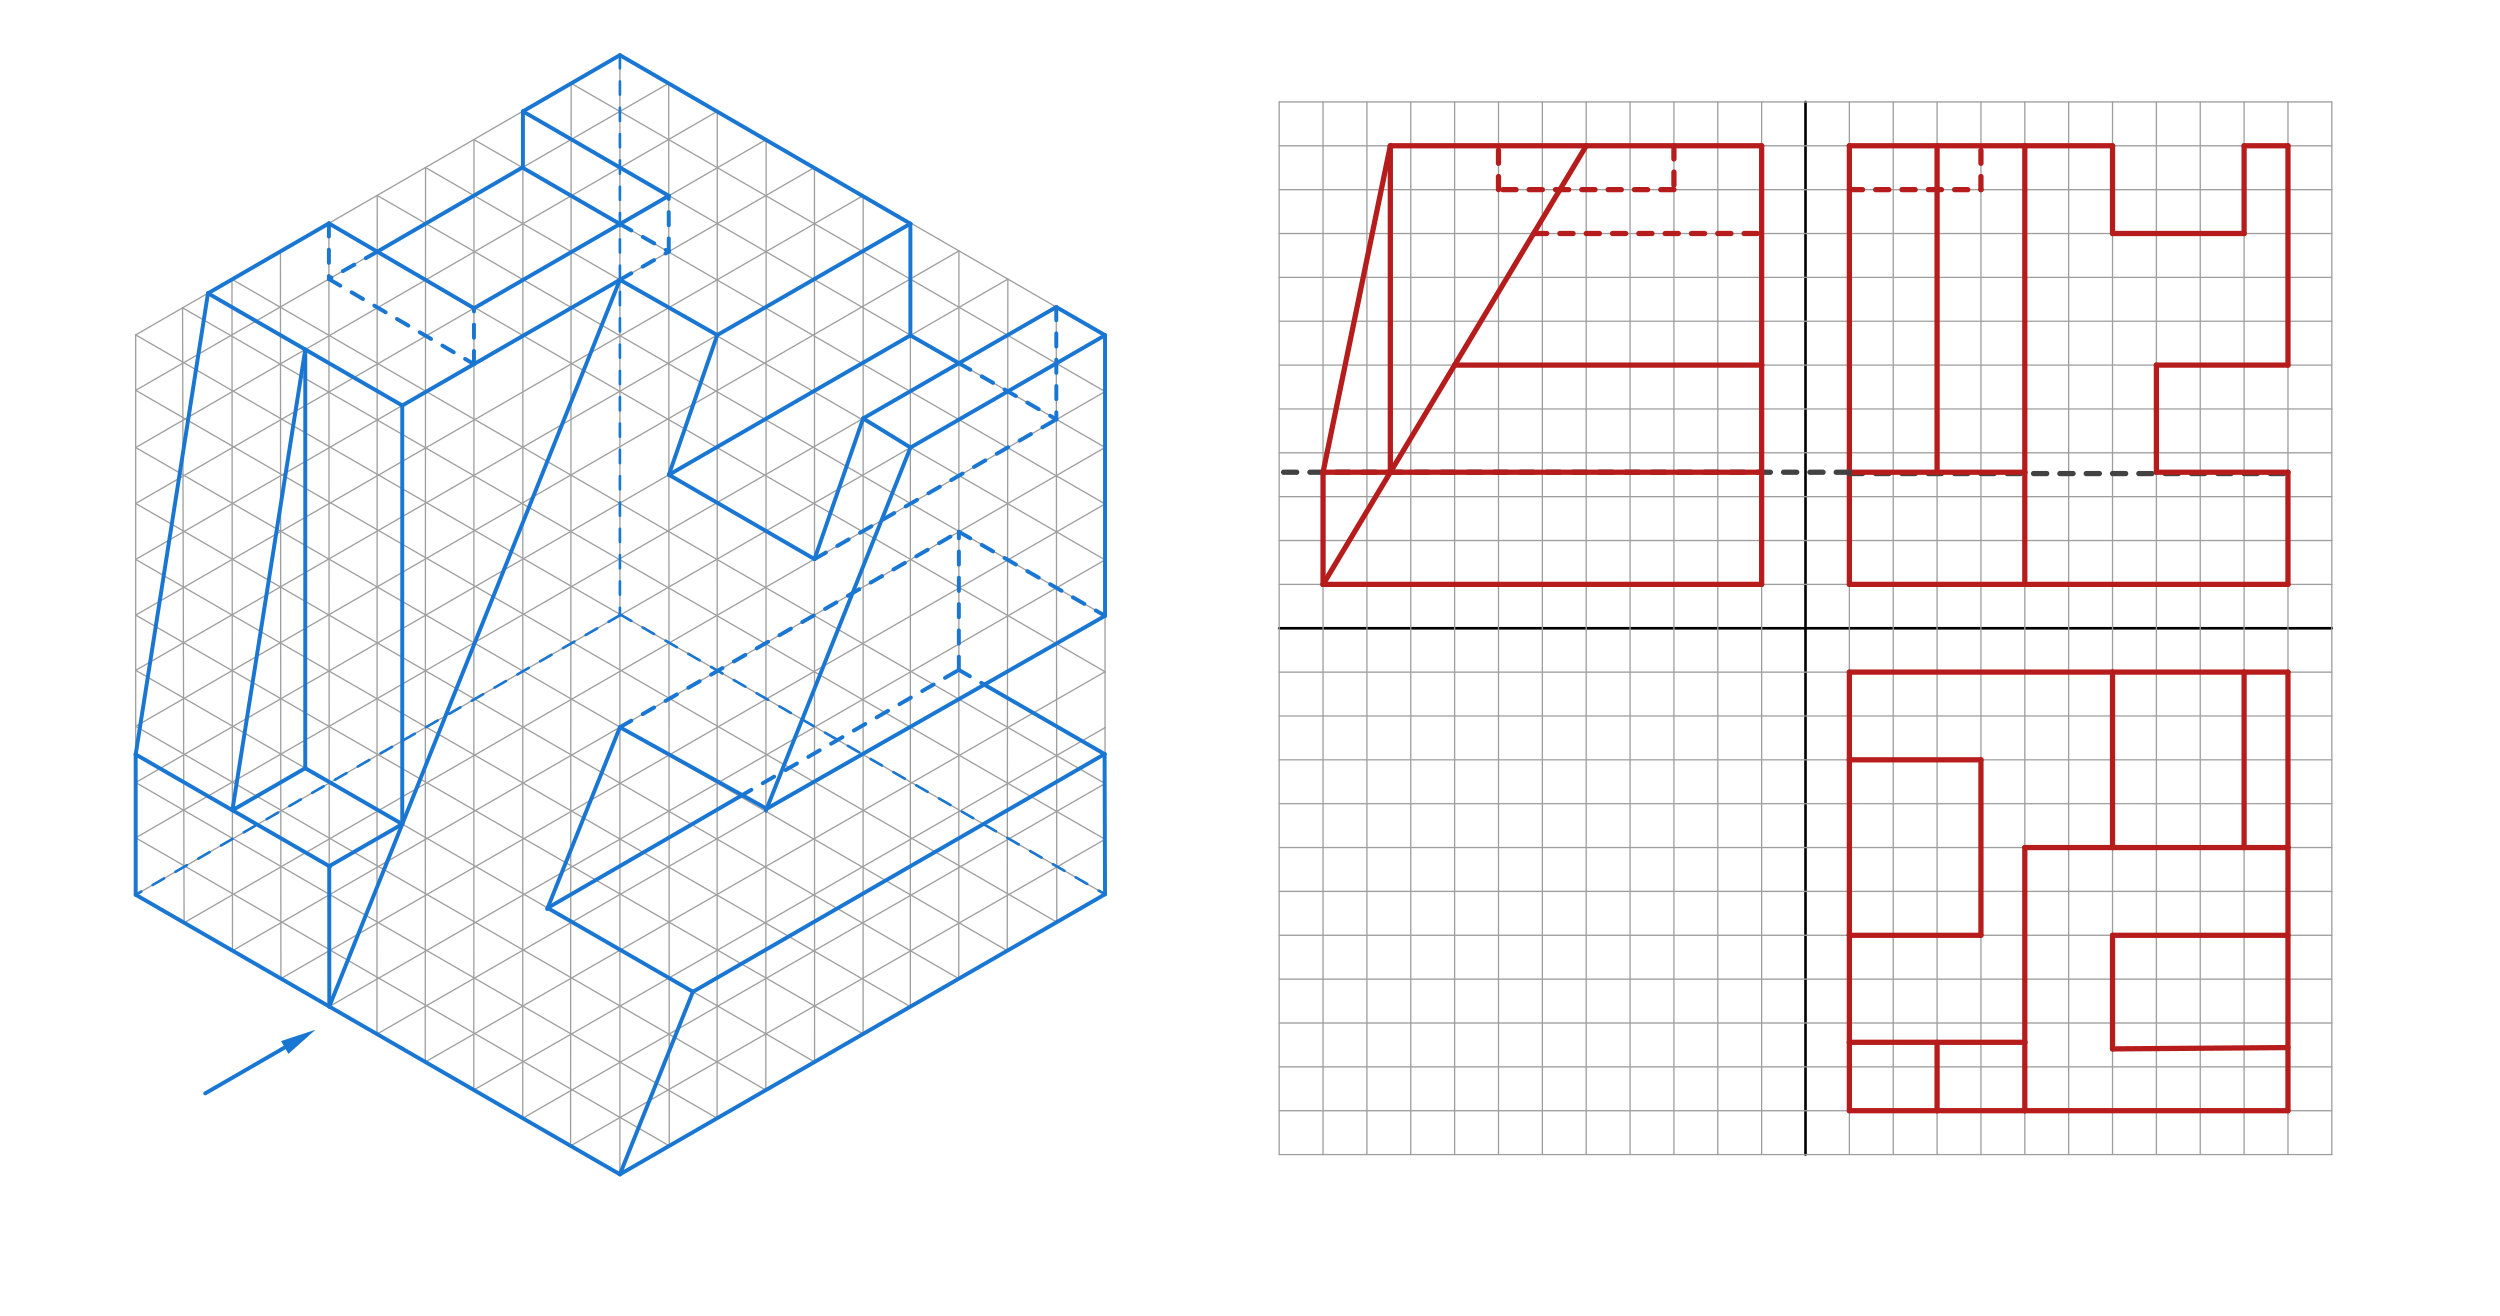 <svg xmlns="http://www.w3.org/2000/svg" class="svg--816" height="100%" preserveAspectRatio="xMidYMid meet" viewBox="0 0 1900 1000" width="100%"><defs><marker id="marker-arrow" markerHeight="16" markerUnits="userSpaceOnUse" markerWidth="24" orient="auto-start-reverse" refX="24" refY="4" viewBox="0 0 24 8"><path d="M 0 0 L 24 4 L 0 8 z" stroke="inherit"></path></marker></defs><g class="aux-layer--949"></g><g class="main-layer--75a"><g class="element--733"><line stroke="#000000" stroke-dasharray="none" stroke-linecap="round" stroke-width="2" x1="1372.184" x2="1372.183" y1="877.472" y2="77.472"></line></g><g class="element--733"><line stroke="#000000" stroke-dasharray="none" stroke-linecap="round" stroke-width="2" x1="1772.183" x2="972.184" y1="477.472" y2="477.472"></line></g><g class="element--733"><line stroke="#9E9E9E" stroke-dasharray="none" stroke-linecap="round" stroke-width="1" x1="972.184" x2="1772.183" y1="110.806" y2="110.806"></line></g><g class="element--733"><line stroke="#9E9E9E" stroke-dasharray="none" stroke-linecap="round" stroke-width="1" x1="972.184" x2="1772.183" y1="144.139" y2="144.139"></line></g><g class="element--733"><line stroke="#9E9E9E" stroke-dasharray="none" stroke-linecap="round" stroke-width="1" x1="972.184" x2="1772.183" y1="177.472" y2="177.472"></line></g><g class="element--733"><line stroke="#9E9E9E" stroke-dasharray="none" stroke-linecap="round" stroke-width="1" x1="972.184" x2="1772.183" y1="210.806" y2="210.806"></line></g><g class="element--733"><line stroke="#9E9E9E" stroke-dasharray="none" stroke-linecap="round" stroke-width="1" x1="972.184" x2="1772.183" y1="244.139" y2="244.139"></line></g><g class="element--733"><line stroke="#9E9E9E" stroke-dasharray="none" stroke-linecap="round" stroke-width="1" x1="972.184" x2="1772.183" y1="277.472" y2="277.472"></line></g><g class="element--733"><line stroke="#9E9E9E" stroke-dasharray="none" stroke-linecap="round" stroke-width="1" x1="972.184" x2="1772.183" y1="310.806" y2="310.806"></line></g><g class="element--733"><line stroke="#9E9E9E" stroke-dasharray="none" stroke-linecap="round" stroke-width="1" x1="972.184" x2="1772.183" y1="344.139" y2="344.139"></line></g><g class="element--733"><line stroke="#9E9E9E" stroke-dasharray="none" stroke-linecap="round" stroke-width="1" x1="972.184" x2="1772.183" y1="377.472" y2="377.472"></line></g><g class="element--733"><line stroke="#9E9E9E" stroke-dasharray="none" stroke-linecap="round" stroke-width="1" x1="972.184" x2="1772.183" y1="410.806" y2="410.806"></line></g><g class="element--733"><line stroke="#9E9E9E" stroke-dasharray="none" stroke-linecap="round" stroke-width="1" x1="972.184" x2="1772.183" y1="444.139" y2="444.139"></line></g><g class="element--733"><line stroke="#9E9E9E" stroke-dasharray="none" stroke-linecap="round" stroke-width="1" x1="972.184" x2="1772.183" y1="510.806" y2="510.806"></line></g><g class="element--733"><line stroke="#9E9E9E" stroke-dasharray="none" stroke-linecap="round" stroke-width="1" x1="972.184" x2="1772.183" y1="544.139" y2="544.139"></line></g><g class="element--733"><line stroke="#9E9E9E" stroke-dasharray="none" stroke-linecap="round" stroke-width="1" x1="972.184" x2="1772.183" y1="577.472" y2="577.472"></line></g><g class="element--733"><line stroke="#9E9E9E" stroke-dasharray="none" stroke-linecap="round" stroke-width="1" x1="972.184" x2="1772.183" y1="610.806" y2="610.806"></line></g><g class="element--733"><line stroke="#9E9E9E" stroke-dasharray="none" stroke-linecap="round" stroke-width="1" x1="972.184" x2="1772.183" y1="644.139" y2="644.139"></line></g><g class="element--733"><line stroke="#9E9E9E" stroke-dasharray="none" stroke-linecap="round" stroke-width="1" x1="972.184" x2="1772.183" y1="677.472" y2="677.472"></line></g><g class="element--733"><line stroke="#9E9E9E" stroke-dasharray="none" stroke-linecap="round" stroke-width="1" x1="972.184" x2="1772.183" y1="710.806" y2="710.806"></line></g><g class="element--733"><line stroke="#9E9E9E" stroke-dasharray="none" stroke-linecap="round" stroke-width="1" x1="972.184" x2="1772.183" y1="744.139" y2="744.139"></line></g><g class="element--733"><line stroke="#9E9E9E" stroke-dasharray="none" stroke-linecap="round" stroke-width="1" x1="972.184" x2="1772.183" y1="777.472" y2="777.472"></line></g><g class="element--733"><line stroke="#9E9E9E" stroke-dasharray="none" stroke-linecap="round" stroke-width="1" x1="972.184" x2="1772.183" y1="810.806" y2="810.806"></line></g><g class="element--733"><line stroke="#9E9E9E" stroke-dasharray="none" stroke-linecap="round" stroke-width="1" x1="972.184" x2="1772.183" y1="844.139" y2="844.139"></line></g><g class="element--733"><line stroke="#9E9E9E" stroke-dasharray="none" stroke-linecap="round" stroke-width="1" x1="1005.518" x2="1005.518" y1="77.472" y2="877.472"></line></g><g class="element--733"><line stroke="#9E9E9E" stroke-dasharray="none" stroke-linecap="round" stroke-width="1" x1="1038.851" x2="1038.851" y1="77.472" y2="877.472"></line></g><g class="element--733"><line stroke="#9E9E9E" stroke-dasharray="none" stroke-linecap="round" stroke-width="1" x1="1072.184" x2="1072.184" y1="77.472" y2="877.472"></line></g><g class="element--733"><line stroke="#9E9E9E" stroke-dasharray="none" stroke-linecap="round" stroke-width="1" x1="1105.518" x2="1105.518" y1="77.472" y2="877.472"></line></g><g class="element--733"><line stroke="#9E9E9E" stroke-dasharray="none" stroke-linecap="round" stroke-width="1" x1="1138.851" x2="1138.851" y1="77.472" y2="877.472"></line></g><g class="element--733"><line stroke="#9E9E9E" stroke-dasharray="none" stroke-linecap="round" stroke-width="1" x1="1172.184" x2="1172.184" y1="77.472" y2="877.472"></line></g><g class="element--733"><line stroke="#9E9E9E" stroke-dasharray="none" stroke-linecap="round" stroke-width="1" x1="1205.518" x2="1205.518" y1="77.472" y2="877.472"></line></g><g class="element--733"><line stroke="#9E9E9E" stroke-dasharray="none" stroke-linecap="round" stroke-width="1" x1="1238.851" x2="1238.851" y1="77.472" y2="877.472"></line></g><g class="element--733"><line stroke="#9E9E9E" stroke-dasharray="none" stroke-linecap="round" stroke-width="1" x1="1272.184" x2="1272.184" y1="77.472" y2="877.472"></line></g><g class="element--733"><line stroke="#9E9E9E" stroke-dasharray="none" stroke-linecap="round" stroke-width="1" x1="1305.517" x2="1305.517" y1="77.472" y2="877.472"></line></g><g class="element--733"><line stroke="#9E9E9E" stroke-dasharray="none" stroke-linecap="round" stroke-width="1" x1="1338.85" x2="1338.85" y1="77.472" y2="877.472"></line></g><g class="element--733"><line stroke="#9E9E9E" stroke-dasharray="none" stroke-linecap="round" stroke-width="1" x1="1405.517" x2="1405.517" y1="77.472" y2="877.472"></line></g><g class="element--733"><line stroke="#9E9E9E" stroke-dasharray="none" stroke-linecap="round" stroke-width="1" x1="1438.85" x2="1438.85" y1="77.472" y2="877.472"></line></g><g class="element--733"><line stroke="#9E9E9E" stroke-dasharray="none" stroke-linecap="round" stroke-width="1" x1="1472.183" x2="1472.183" y1="77.472" y2="877.472"></line></g><g class="element--733"><line stroke="#9E9E9E" stroke-dasharray="none" stroke-linecap="round" stroke-width="1" x1="1505.517" x2="1505.517" y1="77.472" y2="877.472"></line></g><g class="element--733"><line stroke="#9E9E9E" stroke-dasharray="none" stroke-linecap="round" stroke-width="1" x1="1538.85" x2="1538.85" y1="77.472" y2="877.472"></line></g><g class="element--733"><line stroke="#9E9E9E" stroke-dasharray="none" stroke-linecap="round" stroke-width="1" x1="1572.183" x2="1572.183" y1="77.472" y2="877.472"></line></g><g class="element--733"><line stroke="#9E9E9E" stroke-dasharray="none" stroke-linecap="round" stroke-width="1" x1="1605.517" x2="1605.517" y1="77.472" y2="877.472"></line></g><g class="element--733"><line stroke="#9E9E9E" stroke-dasharray="none" stroke-linecap="round" stroke-width="1" x1="1638.85" x2="1638.85" y1="77.472" y2="877.472"></line></g><g class="element--733"><line stroke="#9E9E9E" stroke-dasharray="none" stroke-linecap="round" stroke-width="1" x1="1672.183" x2="1672.183" y1="77.472" y2="877.472"></line></g><g class="element--733"><line stroke="#9E9E9E" stroke-dasharray="none" stroke-linecap="round" stroke-width="1" x1="1705.517" x2="1705.517" y1="77.472" y2="877.472"></line></g><g class="element--733"><line stroke="#9E9E9E" stroke-dasharray="none" stroke-linecap="round" stroke-width="1" x1="1738.85" x2="1738.85" y1="77.472" y2="877.472"></line></g><g class="element--733"><line stroke="#9E9E9E" stroke-dasharray="none" stroke-linecap="round" stroke-width="1" x1="1772.183" x2="1772.183" y1="77.472" y2="877.472"></line></g><g class="element--733"><line stroke="#9E9E9E" stroke-dasharray="none" stroke-linecap="round" stroke-width="1" x1="1772.183" x2="972.184" y1="877.472" y2="877.472"></line></g><g class="element--733"><line stroke="#9E9E9E" stroke-dasharray="none" stroke-linecap="round" stroke-width="1" x1="972.184" x2="1772.183" y1="77.472" y2="77.472"></line></g><g class="element--733"><line stroke="#9E9E9E" stroke-dasharray="none" stroke-linecap="round" stroke-width="1" x1="972.184" x2="972.184" y1="77.472" y2="877.472"></line></g><g class="element--733"><line stroke="#9E9E9E" stroke-dasharray="none" stroke-linecap="round" stroke-width="1" x1="434.062" x2="839.833" y1="63.312" y2="297.583"></line></g><g class="element--733"><line stroke="#9E9E9E" stroke-dasharray="none" stroke-linecap="round" stroke-width="1" x1="471.133" x2="839.833" y1="41.908" y2="254.777"></line></g><g class="element--733"><line stroke="#9E9E9E" stroke-dasharray="none" stroke-linecap="round" stroke-width="1" x1="397.412" x2="839.833" y1="84.634" y2="340.066"></line></g><g class="element--733"><line stroke="#9E9E9E" stroke-dasharray="none" stroke-linecap="round" stroke-width="1" x1="360.228" x2="839.833" y1="106.101" y2="383.001"></line></g><g class="element--733"><line stroke="#9E9E9E" stroke-dasharray="none" stroke-linecap="round" stroke-width="1" x1="323.418" x2="839.833" y1="127.354" y2="425.506"></line></g><g class="element--733"><line stroke="#9E9E9E" stroke-dasharray="none" stroke-linecap="round" stroke-width="1" x1="286.689" x2="839.833" y1="148.559" y2="468.01"></line></g><g class="element--733"><line stroke="#9E9E9E" stroke-dasharray="none" stroke-linecap="round" stroke-width="1" x1="249.95" x2="839.833" y1="169.771" y2="510.513"></line></g><g class="element--733"><line stroke="#9E9E9E" stroke-dasharray="none" stroke-linecap="round" stroke-width="1" x1="176.303" x2="839.833" y1="212.291" y2="595.52"></line></g><g class="element--733"><line stroke="#9E9E9E" stroke-dasharray="none" stroke-linecap="round" stroke-width="1" x1="138.753" x2="839.833" y1="233.97" y2="637.881"></line></g><g class="element--733"><line stroke="#9E9E9E" stroke-dasharray="none" stroke-linecap="round" stroke-width="1" x1="103.122" x2="839.833" y1="254.542" y2="679.624"></line></g><g class="element--733"><line stroke="#9E9E9E" stroke-dasharray="none" stroke-linecap="round" stroke-width="1" x1="103.122" x2="803.157" y1="296.633" y2="700.799"></line></g><g class="element--733"><line stroke="#9E9E9E" stroke-dasharray="none" stroke-linecap="round" stroke-width="1" x1="103.122" x2="765.498" y1="340.118" y2="722.541"></line></g><g class="element--733"><line stroke="#9E9E9E" stroke-dasharray="none" stroke-linecap="round" stroke-width="1" x1="103.122" x2="728.675" y1="382.638" y2="743.801"></line></g><g class="element--733"><line stroke="#9E9E9E" stroke-dasharray="none" stroke-linecap="round" stroke-width="1" x1="103.122" x2="691.852" y1="425.157" y2="765.061"></line></g><g class="element--733"><line stroke="#9E9E9E" stroke-dasharray="none" stroke-linecap="round" stroke-width="1" x1="103.122" x2="655.958" y1="467.476" y2="785.784"></line></g><g class="element--733"><line stroke="#9E9E9E" stroke-dasharray="none" stroke-linecap="round" stroke-width="1" x1="103.122" x2="619.072" y1="509.455" y2="807.08"></line></g><g class="element--733"><line stroke="#9E9E9E" stroke-dasharray="none" stroke-linecap="round" stroke-width="1" x1="103.122" x2="582.009" y1="551.993" y2="828.479"></line></g><g class="element--733"><line stroke="#9E9E9E" stroke-dasharray="none" stroke-linecap="round" stroke-width="1" x1="103.122" x2="544.995" y1="594.733" y2="849.849"></line></g><g class="element--733"><line stroke="#9E9E9E" stroke-dasharray="none" stroke-linecap="round" stroke-width="1" x1="103.122" x2="508.631" y1="636.723" y2="870.844"></line></g><g class="element--733"><line stroke="#9E9E9E" stroke-dasharray="none" stroke-linecap="round" stroke-width="1" x1="103.122" x2="471.133" y1="680.021" y2="892.493"></line></g><g class="element--733"><line stroke="#9E9E9E" stroke-dasharray="none" stroke-linecap="round" stroke-width="1" x1="471.133" x2="839.833" y1="892.493" y2="679.624"></line></g><g class="element--733"><line stroke="#9E9E9E" stroke-dasharray="none" stroke-linecap="round" stroke-width="1" x1="433.636" x2="839.833" y1="870.844" y2="637.881"></line></g><g class="element--733"><line stroke="#9E9E9E" stroke-dasharray="none" stroke-linecap="round" stroke-width="1" x1="397.271" x2="839.833" y1="849.849" y2="595.52"></line></g><g class="element--733"><line stroke="#9E9E9E" stroke-dasharray="none" stroke-linecap="round" stroke-width="1" x1="360.088" x2="839.833" y1="828.381" y2="553.017"></line></g><g class="element--733"><line stroke="#9E9E9E" stroke-dasharray="none" stroke-linecap="round" stroke-width="1" x1="323.195" x2="839.833" y1="807.08" y2="510.513"></line></g><g class="element--733"><line stroke="#9E9E9E" stroke-dasharray="none" stroke-linecap="round" stroke-width="1" x1="286.503" x2="839.833" y1="785.897" y2="468.01"></line></g><g class="element--733"><line stroke="#9E9E9E" stroke-dasharray="none" stroke-linecap="round" stroke-width="1" x1="250.265" x2="839.833" y1="764.974" y2="425.506"></line></g><g class="element--733"><line stroke="#9E9E9E" stroke-dasharray="none" stroke-linecap="round" stroke-width="1" x1="213.479" x2="839.833" y1="743.736" y2="383.001"></line></g><g class="element--733"><line stroke="#9E9E9E" stroke-dasharray="none" stroke-linecap="round" stroke-width="1" x1="176.693" x2="839.833" y1="722.498" y2="340.066"></line></g><g class="element--733"><line stroke="#9E9E9E" stroke-dasharray="none" stroke-linecap="round" stroke-width="1" x1="139.908" x2="839.833" y1="701.26" y2="297.583"></line></g><g class="element--733"><line stroke="#9E9E9E" stroke-dasharray="none" stroke-linecap="round" stroke-width="1" x1="103.122" x2="839.833" y1="680.021" y2="254.777"></line></g><g class="element--733"><line stroke="#9E9E9E" stroke-dasharray="none" stroke-linecap="round" stroke-width="1" x1="103.122" x2="802.762" y1="636.723" y2="233.374"></line></g><g class="element--733"><line stroke="#9E9E9E" stroke-dasharray="none" stroke-linecap="round" stroke-width="1" x1="103.122" x2="765.971" y1="594.733" y2="212.133"></line></g><g class="element--733"><line stroke="#9E9E9E" stroke-dasharray="none" stroke-linecap="round" stroke-width="1" x1="103.122" x2="728.788" y1="551.993" y2="190.665"></line></g><g class="element--733"><line stroke="#9E9E9E" stroke-dasharray="none" stroke-linecap="round" stroke-width="1" x1="103.122" x2="691.894" y1="509.455" y2="170.015"></line></g><g class="element--733"><line stroke="#9E9E9E" stroke-dasharray="none" stroke-linecap="round" stroke-width="1" x1="103.122" x2="656.018" y1="467.476" y2="148.652"></line></g><g class="element--733"><line stroke="#9E9E9E" stroke-dasharray="none" stroke-linecap="round" stroke-width="1" x1="103.122" x2="618.989" y1="425.157" y2="127.273"></line></g><g class="element--733"><line stroke="#9E9E9E" stroke-dasharray="none" stroke-linecap="round" stroke-width="1" x1="103.122" x2="582.294" y1="382.638" y2="106.087"></line></g><g class="element--733"><line stroke="#9E9E9E" stroke-dasharray="none" stroke-linecap="round" stroke-width="1" x1="103.122" x2="545.135" y1="340.118" y2="84.634"></line></g><g class="element--733"><line stroke="#9E9E9E" stroke-dasharray="none" stroke-linecap="round" stroke-width="1" x1="103.122" x2="508.205" y1="296.633" y2="63.312"></line></g><g class="element--733"><line stroke="#9E9E9E" stroke-dasharray="none" stroke-linecap="round" stroke-width="1" x1="103.122" x2="471.133" y1="254.542" y2="41.908"></line></g><g class="element--733"><line stroke="#9E9E9E" stroke-dasharray="none" stroke-linecap="round" stroke-width="1" x1="471.133" x2="471.133" y1="41.908" y2="892.493"></line></g><g class="element--733"><line stroke="#9E9E9E" stroke-dasharray="none" stroke-linecap="round" stroke-width="1" x1="103.122" x2="103.122" y1="254.542" y2="680.021"></line></g><g class="element--733"><line stroke="#9E9E9E" stroke-dasharray="none" stroke-linecap="round" stroke-width="1" x1="138.753" x2="139.908" y1="233.97" y2="701.26"></line></g><g class="element--733"><line stroke="#9E9E9E" stroke-dasharray="none" stroke-linecap="round" stroke-width="1" x1="176.303" x2="176.693" y1="212.291" y2="722.498"></line></g><g class="element--733"><line stroke="#9E9E9E" stroke-dasharray="none" stroke-linecap="round" stroke-width="1" x1="249.95" x2="250.265" y1="169.771" y2="764.974"></line></g><g class="element--733"><line stroke="#9E9E9E" stroke-dasharray="none" stroke-linecap="round" stroke-width="1" x1="213.127" x2="213.479" y1="191.031" y2="743.736"></line></g><g class="element--733"><line stroke="#9E9E9E" stroke-dasharray="none" stroke-linecap="round" stroke-width="1" x1="286.689" x2="286.503" y1="148.559" y2="785.897"></line></g><g class="element--733"><line stroke="#9E9E9E" stroke-dasharray="none" stroke-linecap="round" stroke-width="1" x1="323.418" x2="323.195" y1="127.354" y2="807.08"></line></g><g class="element--733"><line stroke="#9E9E9E" stroke-dasharray="none" stroke-linecap="round" stroke-width="1" x1="360.228" x2="360.088" y1="106.101" y2="828.381"></line></g><g class="element--733"><line stroke="#9E9E9E" stroke-dasharray="none" stroke-linecap="round" stroke-width="1" x1="397.412" x2="397.271" y1="84.634" y2="849.849"></line></g><g class="element--733"><line stroke="#9E9E9E" stroke-dasharray="none" stroke-linecap="round" stroke-width="1" x1="434.076" x2="433.636" y1="63.32" y2="870.844"></line></g><g class="element--733"><line stroke="#9E9E9E" stroke-dasharray="none" stroke-linecap="round" stroke-width="1" x1="508.205" x2="508.631" y1="63.312" y2="870.844"></line></g><g class="element--733"><line stroke="#9E9E9E" stroke-dasharray="none" stroke-linecap="round" stroke-width="1" x1="545.135" x2="544.995" y1="84.634" y2="849.849"></line></g><g class="element--733"><line stroke="#9E9E9E" stroke-dasharray="none" stroke-linecap="round" stroke-width="1" x1="582.294" x2="582.009" y1="106.087" y2="828.479"></line></g><g class="element--733"><line stroke="#9E9E9E" stroke-dasharray="none" stroke-linecap="round" stroke-width="1" x1="618.989" x2="619.072" y1="127.273" y2="807.08"></line></g><g class="element--733"><line stroke="#9E9E9E" stroke-dasharray="none" stroke-linecap="round" stroke-width="1" x1="656.018" x2="655.958" y1="148.652" y2="785.784"></line></g><g class="element--733"><line stroke="#9E9E9E" stroke-dasharray="none" stroke-linecap="round" stroke-width="1" x1="691.894" x2="691.852" y1="170.015" y2="765.061"></line></g><g class="element--733"><line stroke="#9E9E9E" stroke-dasharray="none" stroke-linecap="round" stroke-width="1" x1="728.788" x2="728.675" y1="190.665" y2="743.801"></line></g><g class="element--733"><line stroke="#9E9E9E" stroke-dasharray="none" stroke-linecap="round" stroke-width="1" x1="765.971" x2="765.498" y1="212.133" y2="722.541"></line></g><g class="element--733"><line stroke="#9E9E9E" stroke-dasharray="none" stroke-linecap="round" stroke-width="1" x1="802.762" x2="803.157" y1="233.374" y2="700.799"></line></g><g class="element--733"><line stroke="#9E9E9E" stroke-dasharray="none" stroke-linecap="round" stroke-width="1" x1="839.833" x2="839.833" y1="254.777" y2="679.624"></line></g><g class="element--733"><line stroke="#1976D2" stroke-dasharray="10" stroke-linecap="round" stroke-width="2" x1="471.133" x2="471.133" y1="41.908" y2="467.598"></line></g><g class="element--733"><line stroke="#1976D2" stroke-dasharray="10" stroke-linecap="round" stroke-width="2" x1="471.133" x2="103.122" y1="467.598" y2="680.021"></line></g><g class="element--733"><line stroke="#1976D2" stroke-dasharray="10" stroke-linecap="round" stroke-width="2" x1="471.133" x2="839.833" y1="466.884" y2="679.624"></line></g><g class="element--733"><line stroke="#1976D2" stroke-dasharray="none" stroke-linecap="round" stroke-width="3" x1="103.122" x2="471.133" y1="680.021" y2="892.493"></line></g><g class="element--733"><line stroke="#1976D2" stroke-dasharray="none" stroke-linecap="round" stroke-width="3" x1="471.133" x2="839.833" y1="892.493" y2="679.624"></line></g><g class="element--733"><line stroke="#1976D2" stroke-dasharray="none" stroke-linecap="round" stroke-width="3" x1="839.833" x2="691.882" y1="254.777" y2="340.177"></line></g><g class="element--733"><line stroke="#1976D2" stroke-dasharray="none" stroke-linecap="round" stroke-width="3" x1="691.961" x2="656.002" y1="340.132" y2="317.983"></line></g><g class="element--733"><line stroke="#1976D2" stroke-dasharray="none" stroke-linecap="round" stroke-width="3" x1="656.002" x2="619.025" y1="317.983" y2="424.933"></line></g><g class="element--733"><line stroke="#1976D2" stroke-dasharray="none" stroke-linecap="round" stroke-width="3" x1="619.025" x2="508.362" y1="424.933" y2="360.827"></line></g><g class="element--733"><line stroke="#1976D2" stroke-dasharray="none" stroke-linecap="round" stroke-width="3" x1="508.362" x2="545.104" y1="360.827" y2="254.642"></line></g><g class="element--733"><line stroke="#1976D2" stroke-dasharray="none" stroke-linecap="round" stroke-width="3" x1="545.104" x2="471.133" y1="254.642" y2="212.651"></line></g><g class="element--733"><line stroke="#1976D2" stroke-dasharray="none" stroke-linecap="round" stroke-width="3" x1="471.133" x2="250.265" y1="212.651" y2="764.974"></line></g><g class="element--733"><line stroke="#1976D2" stroke-dasharray="none" stroke-linecap="round" stroke-width="3" x1="103.122" x2="250.76" y1="573.363" y2="658.602"></line></g><g class="element--733"><line stroke="#1976D2" stroke-dasharray="none" stroke-linecap="round" stroke-width="3" x1="250.208" x2="305.712" y1="658.283" y2="626.319"></line></g><g class="element--733"><line stroke="#1976D2" stroke-dasharray="none" stroke-linecap="round" stroke-width="3" x1="250.208" x2="250.265" y1="658.283" y2="764.974"></line></g><g class="element--733"><line stroke="#1976D2" stroke-dasharray="none" stroke-linecap="round" stroke-width="3" x1="103.122" x2="103.122" y1="573.363" y2="680.021"></line></g><g class="element--733"><line stroke="#1976D2" stroke-dasharray="none" stroke-linecap="round" stroke-width="3" x1="305.712" x2="305.712" y1="626.319" y2="308.142"></line></g><g class="element--733"><line stroke="#1976D2" stroke-dasharray="none" stroke-linecap="round" stroke-width="3" x1="305.712" x2="158.057" y1="308.173" y2="222.924"></line></g><g class="element--733"><line stroke="#1976D2" stroke-dasharray="none" stroke-linecap="round" stroke-width="3" x1="471.133" x2="305.712" y1="212.651" y2="308.173"></line></g><g class="element--733"><line stroke="#1976D2" stroke-dasharray="none" stroke-linecap="round" stroke-width="3" x1="158.057" x2="103.122" y1="222.924" y2="573.363"></line></g><g class="element--733"><line stroke="#1976D2" stroke-dasharray="none" stroke-linecap="round" stroke-width="3" x1="176.612" x2="232.009" y1="615.792" y2="265.621"></line></g><g class="element--733"><line stroke="#1976D2" stroke-dasharray="none" stroke-linecap="round" stroke-width="3" x1="176.612" x2="231.986" y1="615.792" y2="583.822"></line></g><g class="element--733"><line stroke="#1976D2" stroke-dasharray="none" stroke-linecap="round" stroke-width="3" x1="231.986" x2="305.712" y1="583.822" y2="626.319"></line></g><g class="element--733"><line stroke="#1976D2" stroke-dasharray="none" stroke-linecap="round" stroke-width="3" x1="232.009" x2="231.986" y1="265.621" y2="583.822"></line></g><g class="element--733"><line stroke="#1976D2" stroke-dasharray="none" stroke-linecap="round" stroke-width="3" x1="545.104" x2="691.894" y1="254.642" y2="170.015"></line></g><g class="element--733"><line stroke="#1976D2" stroke-dasharray="none" stroke-linecap="round" stroke-width="3" x1="508.362" x2="691.888" y1="360.827" y2="254.894"></line></g><g class="element--733"><line stroke="#1976D2" stroke-dasharray="none" stroke-linecap="round" stroke-width="3" x1="691.894" x2="691.888" y1="170.015" y2="254.894"></line></g><g class="element--733"><line stroke="#1976D2" stroke-dasharray="none" stroke-linecap="round" stroke-width="3" x1="656.002" x2="802.762" y1="317.983" y2="233.374"></line></g><g class="element--733"><line stroke="#1976D2" stroke-dasharray="none" stroke-linecap="round" stroke-width="3" x1="802.762" x2="839.833" y1="233.374" y2="254.777"></line></g><g class="element--733"><line stroke="#1976D2" stroke-dasharray="10" stroke-linecap="round" stroke-width="3" x1="802.762" x2="802.834" y1="233.374" y2="318.922"></line></g><g class="element--733"><line stroke="#1976D2" stroke-dasharray="10" stroke-linecap="round" stroke-width="3" x1="619.025" x2="802.834" y1="424.933" y2="318.704"></line></g><g class="element--733"><line stroke="#1976D2" stroke-dasharray="10" stroke-linecap="round" stroke-width="3" x1="728.77" x2="802.834" y1="276.031" y2="318.704"></line></g><g class="element--733"><line stroke="#1976D2" stroke-dasharray="none" stroke-linecap="round" stroke-width="3" x1="691.888" x2="728.77" y1="254.894" y2="276.031"></line></g><g class="element--733"><line stroke="#1976D2" stroke-dasharray="none" stroke-linecap="round" stroke-width="3" x1="691.894" x2="471.133" y1="170.015" y2="41.908"></line></g><g class="element--733"><line stroke="#1976D2" stroke-dasharray="none" stroke-linecap="round" stroke-width="3" x1="471.133" x2="397.412" y1="41.908" y2="84.634"></line></g><g class="element--733"><line stroke="#1976D2" stroke-dasharray="none" stroke-linecap="round" stroke-width="3" x1="397.412" x2="397.404" y1="84.634" y2="127.131"></line></g><g class="element--733"><line stroke="#1976D2" stroke-dasharray="none" stroke-linecap="round" stroke-width="3" x1="397.404" x2="286.677" y1="127.055" y2="191.291"></line></g><g class="element--733"><line stroke="#1976D2" stroke-dasharray="none" stroke-linecap="round" stroke-width="3" x1="249.95" x2="158.057" y1="169.771" y2="222.924"></line></g><g class="element--733"><line stroke="#1976D2" stroke-dasharray="10" stroke-linecap="round" stroke-width="3" x1="249.95" x2="249.972" y1="169.771" y2="212.05"></line></g><g class="element--733"><line stroke="#1976D2" stroke-dasharray="10" stroke-linecap="round" stroke-width="3" x1="286.677" x2="249.972" y1="191.291" y2="212.05"></line></g><g class="element--733"><line stroke="#1976D2" stroke-dasharray="none" stroke-linecap="round" stroke-width="3" x1="526.605" x2="839.484" y1="753.741" y2="573.1"></line></g><g class="element--733"><line stroke="#1976D2" stroke-dasharray="none" stroke-linecap="round" stroke-width="3" x1="582.094" x2="839.833" y1="614.946" y2="468.01"></line></g><g class="element--733"><line stroke="#1976D2" stroke-dasharray="none" stroke-linecap="round" stroke-width="3" x1="839.833" x2="839.833" y1="254.777" y2="468.01"></line></g><g class="element--733"><line stroke="#1976D2" stroke-dasharray="none" stroke-linecap="round" stroke-width="3" x1="839.484" x2="839.833" y1="573.1" y2="679.624"></line></g><g class="element--733"><line stroke="#1976D2" stroke-dasharray="none" stroke-linecap="round" stroke-width="3" x1="691.961" x2="582.093" y1="340.132" y2="616.081"></line></g><g class="element--733"><line stroke="#1976D2" stroke-dasharray="none" stroke-linecap="round" stroke-width="3" x1="526.605" x2="471.133" y1="753.741" y2="892.493"></line></g><g class="element--733"><line stroke="#1976D2" stroke-dasharray="none" stroke-linecap="round" stroke-width="3" x1="582.678" x2="471.133" y1="614.613" y2="552.695"></line></g><g class="element--733"><line stroke="#1976D2" stroke-dasharray="none" stroke-linecap="round" stroke-width="3" x1="471.133" x2="415.881" y1="552.695" y2="690.864"></line></g><g class="element--733"><line stroke="#1976D2" stroke-dasharray="none" stroke-linecap="round" stroke-width="3" x1="416.204" x2="526.605" y1="690.056" y2="753.741"></line></g><g class="element--733"><line stroke="#1976D2" stroke-dasharray="none" stroke-linecap="round" stroke-width="3" x1="839.484" x2="748.098" y1="573.1" y2="520.338"></line></g><g class="element--733"><line stroke="#1976D2" stroke-dasharray="10" stroke-linecap="round" stroke-width="3" x1="728.419" x2="748.437" y1="508.94" y2="520.498"></line></g><g class="element--733"><line stroke="#1976D2" stroke-dasharray="10" stroke-linecap="round" stroke-width="3" x1="562.37" x2="728.723" y1="605.265" y2="509.116"></line></g><g class="element--733"><line stroke="#1976D2" stroke-dasharray="10" stroke-linecap="round" stroke-width="3" x1="471.133" x2="728.744" y1="552.695" y2="404.13"></line></g><g class="element--733"><line stroke="#1976D2" stroke-dasharray="10" stroke-linecap="round" stroke-width="3" x1="728.744" x2="839.833" y1="404.13" y2="468.01"></line></g><g class="element--733"><line stroke="#1976D2" stroke-dasharray="none" stroke-linecap="round" stroke-width="3" x1="416.204" x2="564.069" y1="690.056" y2="604.283"></line></g><g class="element--733"><line stroke="#1976D2" stroke-dasharray="10" stroke-linecap="round" stroke-width="3" x1="728.723" x2="728.744" y1="509.116" y2="404.13"></line></g><g class="element--733"><line stroke="#1976D2" stroke-dasharray="none" stroke-linecap="round" stroke-width="3" x1="156" x2="216.402" y1="830.944" y2="796.071"></line><path d="M239.785,782.571 l27,5.625 l0,-11.25 z" fill="#1976D2" stroke="#1976D2" stroke-width="0" transform="rotate(150, 239.785, 782.571)"></path></g><g class="element--733"><line stroke="#1976D2" stroke-dasharray="none" stroke-linecap="round" stroke-width="3" x1="397.412" x2="508.25" y1="84.634" y2="148.821"></line></g><g class="element--733"><line stroke="#1976D2" stroke-dasharray="none" stroke-linecap="round" stroke-width="3" x1="249.95" x2="360.203" y1="169.771" y2="234.265"></line></g><g class="element--733"><line stroke="#1976D2" stroke-dasharray="none" stroke-linecap="round" stroke-width="3" x1="360.203" x2="508.25" y1="234.265" y2="148.821"></line></g><g class="element--733"><line stroke="#1976D2" stroke-dasharray="10" stroke-linecap="round" stroke-width="3" x1="249.972" x2="360.195" y1="212.05" y2="276.712"></line></g><g class="element--733"><line stroke="#1976D2" stroke-dasharray="10" stroke-linecap="round" stroke-width="3" x1="360.195" x2="360.203" y1="276.712" y2="234.265"></line></g><g class="element--733"><line stroke="#1976D2" stroke-dasharray="10" stroke-linecap="round" stroke-width="3" x1="471.133" x2="508.272" y1="212.651" y2="191.206"></line></g><g class="element--733"><line stroke="#1976D2" stroke-dasharray="10" stroke-linecap="round" stroke-width="3" x1="508.272" x2="508.25" y1="191.206" y2="148.821"></line></g><g class="element--733"><line stroke="#1976D2" stroke-dasharray="10" stroke-linecap="round" stroke-width="3" x1="471.133" x2="508.272" y1="170.243" y2="191.206"></line></g><g class="element--733"><line stroke="#1976D2" stroke-dasharray="none" stroke-linecap="round" stroke-width="3" x1="396.964" x2="471.133" y1="127.311" y2="170.243"></line></g><g class="element--733"><line stroke="#B71C1C" stroke-dasharray="none" stroke-linecap="round" stroke-width="4" x1="1405.517" x2="1405.517" y1="444.139" y2="359.91"></line></g><g class="element--733"><line stroke="#B71C1C" stroke-dasharray="none" stroke-linecap="round" stroke-width="4" x1="1405.517" x2="1538.85" y1="444.139" y2="444.139"></line></g><g class="element--733"><line stroke="#B71C1C" stroke-dasharray="none" stroke-linecap="round" stroke-width="4" x1="1538.85" x2="1538.85" y1="444.139" y2="358.91"></line></g><g class="element--733"><line stroke="#424242" stroke-dasharray="10" stroke-linecap="round" stroke-width="4" x1="1405.517" x2="1738.85" y1="359.91" y2="359.91"></line></g><g class="element--733"><line stroke="#B71C1C" stroke-dasharray="none" stroke-linecap="round" stroke-width="4" x1="1538.85" x2="1405.517" y1="358.91" y2="358.91"></line></g><g class="element--733"><line stroke="#B71C1C" stroke-dasharray="none" stroke-linecap="round" stroke-width="4" x1="1405.517" x2="1405.517" y1="358.91" y2="110.806"></line></g><g class="element--733"><line stroke="#B71C1C" stroke-dasharray="none" stroke-linecap="round" stroke-width="4" x1="1405.517" x2="1472.183" y1="110.806" y2="110.806"></line></g><g class="element--733"><line stroke="#B71C1C" stroke-dasharray="none" stroke-linecap="round" stroke-width="4" x1="1472.183" x2="1472.183" y1="110.806" y2="358.91"></line></g><g class="element--733"><line stroke="#B71C1C" stroke-dasharray="none" stroke-linecap="round" stroke-width="4" x1="1472.183" x2="1538.85" y1="110.806" y2="110.806"></line></g><g class="element--733"><line stroke="#B71C1C" stroke-dasharray="none" stroke-linecap="round" stroke-width="4" x1="1538.85" x2="1538.85" y1="110.806" y2="358.91"></line></g><g class="element--733"><line stroke="#B71C1C" stroke-dasharray="none" stroke-linecap="round" stroke-width="4" x1="1538.85" x2="1605.517" y1="110.806" y2="110.806"></line></g><g class="element--733"><line stroke="#B71C1C" stroke-dasharray="none" stroke-linecap="round" stroke-width="4" x1="1605.517" x2="1605.517" y1="110.806" y2="177.472"></line></g><g class="element--733"><line stroke="#B71C1C" stroke-dasharray="none" stroke-linecap="round" stroke-width="4" x1="1605.517" x2="1705.517" y1="177.472" y2="177.472"></line></g><g class="element--733"><line stroke="#B71C1C" stroke-dasharray="none" stroke-linecap="round" stroke-width="4" x1="1705.517" x2="1705.517" y1="177.472" y2="110.806"></line></g><g class="element--733"><line stroke="#B71C1C" stroke-dasharray="none" stroke-linecap="round" stroke-width="4" x1="1705.517" x2="1738.85" y1="110.806" y2="110.806"></line></g><g class="element--733"><line stroke="#B71C1C" stroke-dasharray="none" stroke-linecap="round" stroke-width="4" x1="1538.85" x2="1738.85" y1="444.139" y2="444.139"></line></g><g class="element--733"><line stroke="#B71C1C" stroke-dasharray="none" stroke-linecap="round" stroke-width="4" x1="1738.85" x2="1738.85" y1="110.806" y2="277.472"></line></g><g class="element--733"><line stroke="#B71C1C" stroke-dasharray="none" stroke-linecap="round" stroke-width="4" x1="1738.85" x2="1638.85" y1="277.472" y2="277.472"></line></g><g class="element--733"><line stroke="#B71C1C" stroke-dasharray="none" stroke-linecap="round" stroke-width="4" x1="1638.85" x2="1638.85" y1="277.472" y2="344.139"></line></g><g class="element--733"><line stroke="#B71C1C" stroke-dasharray="none" stroke-linecap="round" stroke-width="4" x1="1638.85" x2="1638.85" y1="344.139" y2="358.91"></line></g><g class="element--733"><line stroke="#B71C1C" stroke-dasharray="none" stroke-linecap="round" stroke-width="4" x1="1638.85" x2="1738.85" y1="358.91" y2="358.91"></line></g><g class="element--733"><line stroke="#B71C1C" stroke-dasharray="none" stroke-linecap="round" stroke-width="4" x1="1738.85" x2="1738.85" y1="358.91" y2="444.139"></line></g><g class="element--733"><line stroke="#B71C1C" stroke-dasharray="10" stroke-linecap="round" stroke-width="4" x1="1405.517" x2="1505.517" y1="144.139" y2="144.139"></line></g><g class="element--733"><line stroke="#B71C1C" stroke-dasharray="10" stroke-linecap="round" stroke-width="4" x1="1505.517" x2="1505.517" y1="144.139" y2="110.806"></line></g><g class="element--733"><line stroke="#B71C1C" stroke-dasharray="none" stroke-linecap="round" stroke-width="4" x1="1738.85" x2="1738.85" y1="510.806" y2="644.139"></line></g><g class="element--733"><line stroke="#B71C1C" stroke-dasharray="none" stroke-linecap="round" stroke-width="4" x1="1738.85" x2="1705.517" y1="644.139" y2="644.139"></line></g><g class="element--733"><line stroke="#B71C1C" stroke-dasharray="none" stroke-linecap="round" stroke-width="4" x1="1705.517" x2="1705.517" y1="644.139" y2="510.806"></line></g><g class="element--733"><line stroke="#B71C1C" stroke-dasharray="none" stroke-linecap="round" stroke-width="4" x1="1705.517" x2="1738.85" y1="510.806" y2="510.806"></line></g><g class="element--733"><line stroke="#B71C1C" stroke-dasharray="none" stroke-linecap="round" stroke-width="4" x1="1705.517" x2="1605.517" y1="510.806" y2="510.806"></line></g><g class="element--733"><line stroke="#B71C1C" stroke-dasharray="none" stroke-linecap="round" stroke-width="4" x1="1605.517" x2="1605.517" y1="510.806" y2="644.139"></line></g><g class="element--733"><line stroke="#B71C1C" stroke-dasharray="none" stroke-linecap="round" stroke-width="4" x1="1605.517" x2="1705.517" y1="644.139" y2="644.139"></line></g><g class="element--733"><line stroke="#B71C1C" stroke-dasharray="none" stroke-linecap="round" stroke-width="4" x1="1605.517" x2="1405.517" y1="510.806" y2="510.806"></line></g><g class="element--733"><line stroke="#B71C1C" stroke-dasharray="none" stroke-linecap="round" stroke-width="4" x1="1405.517" x2="1405.517" y1="510.806" y2="577.472"></line></g><g class="element--733"><line stroke="#B71C1C" stroke-dasharray="none" stroke-linecap="round" stroke-width="4" x1="1405.517" x2="1505.517" y1="577.472" y2="577.472"></line></g><g class="element--733"><line stroke="#B71C1C" stroke-dasharray="none" stroke-linecap="round" stroke-width="4" x1="1505.517" x2="1505.517" y1="577.472" y2="710.806"></line></g><g class="element--733"><line stroke="#B71C1C" stroke-dasharray="none" stroke-linecap="round" stroke-width="4" x1="1505.517" x2="1405.517" y1="710.806" y2="710.806"></line></g><g class="element--733"><line stroke="#B71C1C" stroke-dasharray="none" stroke-linecap="round" stroke-width="4" x1="1405.517" x2="1405.517" y1="710.806" y2="792.16"></line></g><g class="element--733"><line stroke="#B71C1C" stroke-dasharray="none" stroke-linecap="round" stroke-width="4" x1="1405.517" x2="1538.85" y1="792.16" y2="792.16"></line></g><g class="element--733"><line stroke="#B71C1C" stroke-dasharray="none" stroke-linecap="round" stroke-width="4" x1="1405.517" x2="1405.517" y1="792.16" y2="844.139"></line></g><g class="element--733"><line stroke="#B71C1C" stroke-dasharray="none" stroke-linecap="round" stroke-width="4" x1="1405.517" x2="1472.183" y1="844.139" y2="844.139"></line></g><g class="element--733"><line stroke="#B71C1C" stroke-dasharray="none" stroke-linecap="round" stroke-width="4" x1="1472.183" x2="1472.183" y1="844.139" y2="792.16"></line></g><g class="element--733"><line stroke="#B71C1C" stroke-dasharray="none" stroke-linecap="round" stroke-width="4" x1="1472.183" x2="1538.85" y1="844.139" y2="844.139"></line></g><g class="element--733"><line stroke="#B71C1C" stroke-dasharray="none" stroke-linecap="round" stroke-width="4" x1="1538.85" x2="1538.85" y1="844.139" y2="792.16"></line></g><g class="element--733"><line stroke="#B71C1C" stroke-dasharray="none" stroke-linecap="round" stroke-width="4" x1="1605.517" x2="1538.85" y1="644.139" y2="644.139"></line></g><g class="element--733"><line stroke="#B71C1C" stroke-dasharray="none" stroke-linecap="round" stroke-width="4" x1="1538.85" x2="1538.85" y1="644.139" y2="792.16"></line></g><g class="element--733"><line stroke="#B71C1C" stroke-dasharray="none" stroke-linecap="round" stroke-width="4" x1="1538.85" x2="1738.85" y1="844.139" y2="844.139"></line></g><g class="element--733"><line stroke="#B71C1C" stroke-dasharray="none" stroke-linecap="round" stroke-width="4" x1="1738.85" x2="1738.85" y1="844.139" y2="644.139"></line></g><g class="element--733"><line stroke="#B71C1C" stroke-dasharray="none" stroke-linecap="round" stroke-width="4" x1="1738.85" x2="1605.517" y1="796.16" y2="797.16"></line></g><g class="element--733"><line stroke="#B71C1C" stroke-dasharray="none" stroke-linecap="round" stroke-width="4" x1="1605.517" x2="1605.517" y1="797.16" y2="710.806"></line></g><g class="element--733"><line stroke="#B71C1C" stroke-dasharray="none" stroke-linecap="round" stroke-width="4" x1="1605.517" x2="1738.85" y1="710.806" y2="710.806"></line></g><g class="element--733"><line stroke="#B71C1C" stroke-dasharray="none" stroke-linecap="round" stroke-width="4" x1="1405.517" x2="1405.517" y1="577.472" y2="710.806"></line></g><g class="element--733"><line stroke="#424242" stroke-dasharray="10" stroke-linecap="round" stroke-width="4" x1="1405.517" x2="972.184" y1="358.91" y2="358.91"></line></g><g class="element--733"><line stroke="#B71C1C" stroke-dasharray="none" stroke-linecap="round" stroke-width="4" x1="1338.85" x2="1338.85" y1="444.139" y2="358.91"></line></g><g class="element--733"><line stroke="#B71C1C" stroke-dasharray="none" stroke-linecap="round" stroke-width="4" x1="1338.85" x2="1005.518" y1="444.139" y2="444.139"></line></g><g class="element--733"><line stroke="#B71C1C" stroke-dasharray="none" stroke-linecap="round" stroke-width="4" x1="1072.184" x2="1338.85" y1="358.91" y2="358.91"></line></g><g class="element--733"><line stroke="#B71C1C" stroke-dasharray="none" stroke-linecap="round" stroke-width="4" x1="1072.184" x2="1054.633" y1="358.91" y2="358.91"></line></g><g class="element--733"><line stroke="#B71C1C" stroke-dasharray="none" stroke-linecap="round" stroke-width="4" x1="1338.85" x2="1338.85" y1="358.91" y2="277.472"></line></g><g class="element--733"><line stroke="#B71C1C" stroke-dasharray="none" stroke-linecap="round" stroke-width="4" x1="1338.85" x2="1338.85" y1="277.472" y2="110.806"></line></g><g class="element--733"><line stroke="#B71C1C" stroke-dasharray="none" stroke-linecap="round" stroke-width="4" x1="1338.85" x2="1205.518" y1="110.806" y2="110.806"></line></g><g class="element--733"><line stroke="#B71C1C" stroke-dasharray="none" stroke-linecap="round" stroke-width="4" x1="1005.518" x2="1205.518" y1="444.139" y2="110.806"></line></g><g class="element--733"><line stroke="#B71C1C" stroke-dasharray="none" stroke-linecap="round" stroke-width="4" x1="1105.518" x2="1338.85" y1="277.472" y2="277.472"></line></g><g class="element--733"><line stroke="#B71C1C" stroke-dasharray="10" stroke-linecap="round" stroke-width="4" x1="1165.518" x2="1338.85" y1="177.472" y2="177.472"></line></g><g class="element--733"><line stroke="#B71C1C" stroke-dasharray="none" stroke-linecap="round" stroke-width="4" x1="1005.518" x2="1005.518" y1="444.139" y2="358.91"></line></g><g class="element--733"><line stroke="#B71C1C" stroke-dasharray="none" stroke-linecap="round" stroke-width="4" x1="1005.518" x2="1056.655" y1="358.91" y2="358.91"></line></g><g class="element--733"><line stroke="#B71C1C" stroke-dasharray="none" stroke-linecap="round" stroke-width="4" x1="1056.655" x2="1056.655" y1="358.91" y2="110.806"></line></g><g class="element--733"><line stroke="#B71C1C" stroke-dasharray="none" stroke-linecap="round" stroke-width="4" x1="1056.655" x2="1205.518" y1="110.806" y2="110.806"></line></g><g class="element--733"><line stroke="#B71C1C" stroke-dasharray="none" stroke-linecap="round" stroke-width="4" x1="1005.518" x2="1056.655" y1="358.91" y2="110.806"></line></g><g class="element--733"><line stroke="#B71C1C" stroke-dasharray="10" stroke-linecap="round" stroke-width="4" x1="1272.184" x2="1272.184" y1="110.806" y2="144.139"></line></g><g class="element--733"><line stroke="#B71C1C" stroke-dasharray="10" stroke-linecap="round" stroke-width="4" x1="1272.184" x2="1138.851" y1="144.139" y2="144.139"></line></g><g class="element--733"><line stroke="#B71C1C" stroke-dasharray="10" stroke-linecap="round" stroke-width="4" x1="1138.851" x2="1138.851" y1="144.139" y2="110.806"></line></g></g><g class="snaps-layer--ac6"></g><g class="temp-layer--52d"></g></svg>